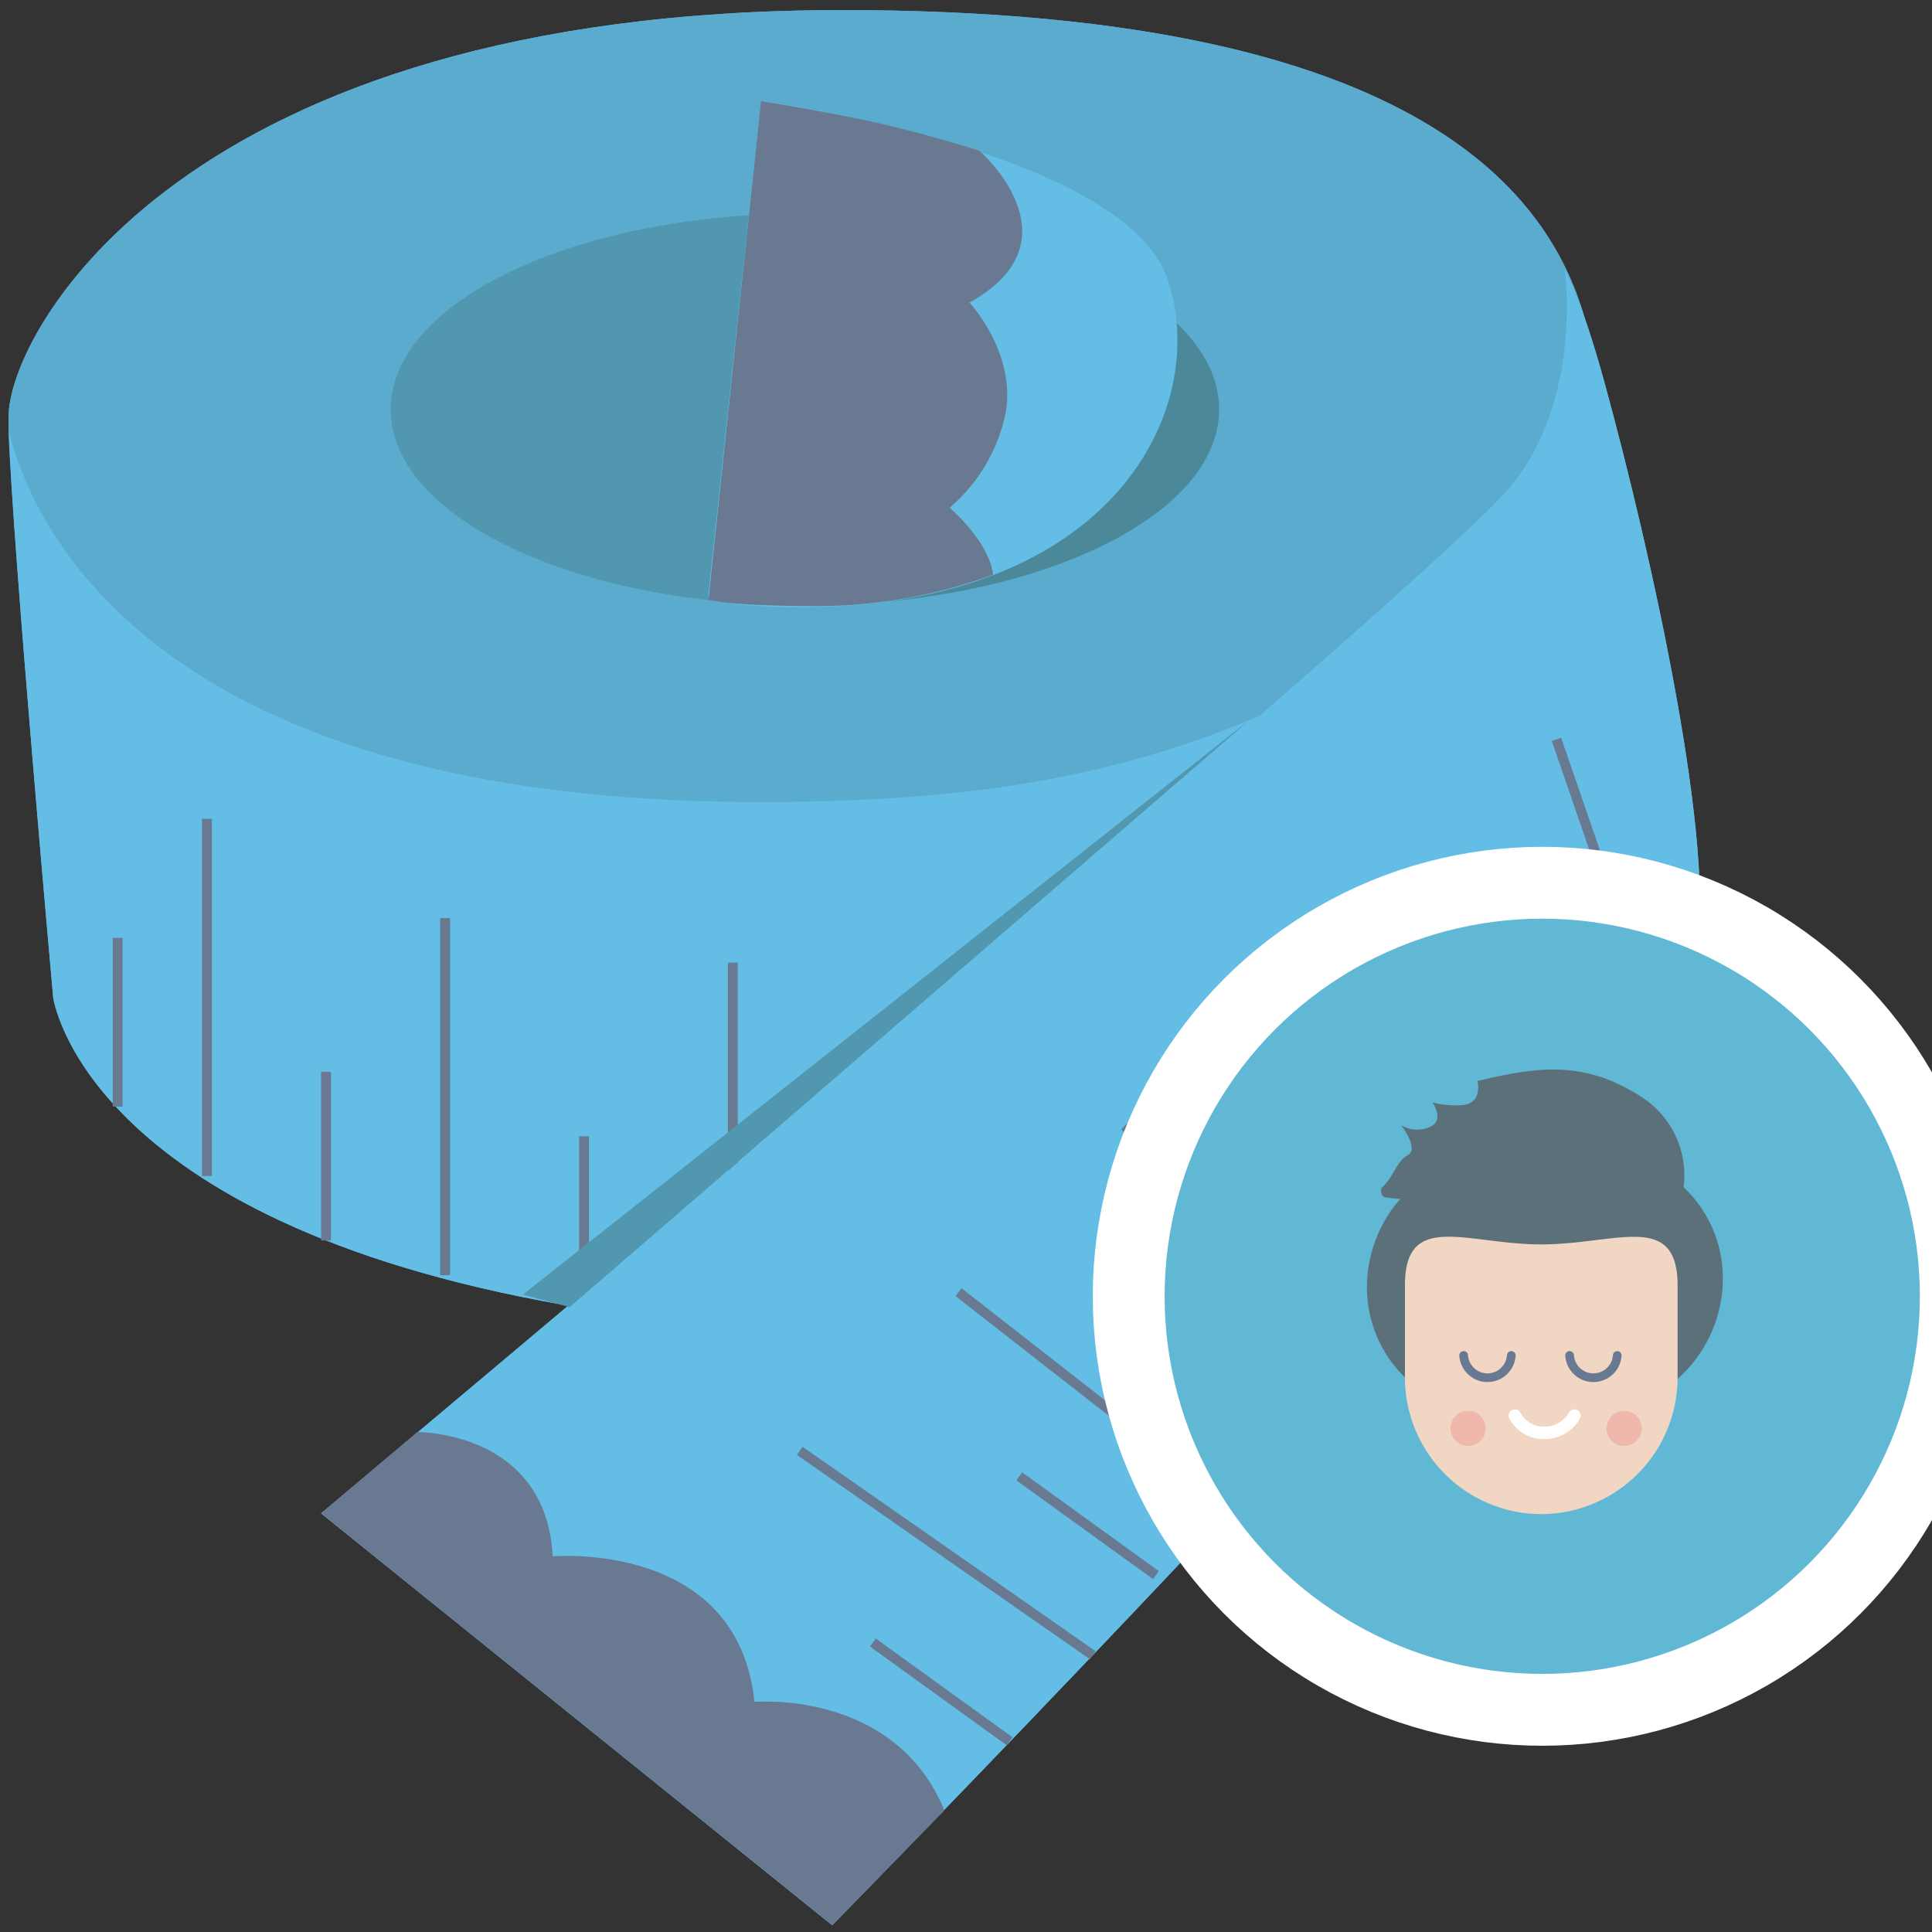 <svg id="Layer_2" data-name="Layer 2" xmlns="http://www.w3.org/2000/svg" width="178" height="178" viewBox="0 0 178 178"><rect x="0" y="0" width="178" height="178" fill="#333333" stroke="none"/><defs><style>.cls-1{fill:#63bde4;}.cls-2{fill:#5aabce;}.cls-10,.cls-11,.cls-3{fill:none;}.cls-10,.cls-3{stroke:#697991;}.cls-10,.cls-11,.cls-3,.cls-7{stroke-miterlimit:10;}.cls-3{stroke-width:0.91px;}.cls-4{fill:#697991;}.cls-5{fill:#5197af;}.cls-6{fill:#4b8899;}.cls-7{fill:#61b8d5;stroke-width:6.62px;}.cls-11,.cls-7{stroke:#fff;}.cls-8{fill:#5c707a;}.cls-9{fill:#f1d6c4;}.cls-10,.cls-11{stroke-linecap:round;}.cls-10{stroke-width:0.8px;}.cls-11{stroke-width:1.15px;}.cls-12{fill:#f0b7ac;}</style></defs><title>Artboard 1</title><g id="_Group_" data-name="&lt;Group&gt;"><path id="_Compound_Path_" data-name="&lt;Compound Path&gt;" class="cls-1" d="M147.82,35.21c-.71-2.58-1.34-4.56-1.87-6.08-3.51-12-16.43-28.2-68.37-28.2C16.79.93.79,30.64.79,38.41c0,.36,0,.8,0,1.31C1.16,50.29,4.9,91.89,4.9,91.89S7.65,112.46,52,120.23l.36.06C39,131.53,29.59,139.43,29.59,139.43l47.08,37.94s77.25-78.71,79.53-89.13C158.31,78.58,152.09,50.77,147.82,35.21ZM85.45,73.28h0Z"/><g id="_Group_2" data-name="&lt;Group&gt;"><g id="_Group_3" data-name="&lt;Group&gt;"><path id="_Path_" data-name="&lt;Path&gt;" class="cls-2" d="M80.78,73.61c32.71-1.73,53-13.54,61.55-25.9,4.7-6.81,3.37-12.49,4.28-15.85-2.39-12.06-13-30.93-69-30.93C16.79.93.79,30.64.79,38.41c0,.36,0,.8,0,1.31C3,48.71,15.27,77.08,80.78,73.61Z"/><path id="_Path_2" data-name="&lt;Path&gt;" class="cls-1" d="M147.51,38c-.21-2.36-.53-2.6-1.22-6.09.29,9.93-14.77,39.06-65.52,41.75C15.27,77.08,3,48.71.81,39.72,1.16,50.29,4.9,91.89,4.9,91.89S7.65,112.46,52,120.23c38.8,6.8,77.24-11.25,91.76-22.91,2.07-1.67,4.67-7.78,4.63-12.74C148.27,70.72,148,43.67,147.51,38Z"/></g><line id="_Path_3" data-name="&lt;Path&gt;" class="cls-3" x1="19.07" y1="75.44" x2="19.07" y2="108.35"/><line id="_Path_4" data-name="&lt;Path&gt;" class="cls-3" x1="10.84" y1="86.41" x2="10.84" y2="101.95"/><line id="_Path_5" data-name="&lt;Path&gt;" class="cls-3" x1="30.04" y1="98.75" x2="30.04" y2="114.29"/><line id="_Path_6" data-name="&lt;Path&gt;" class="cls-3" x1="53.81" y1="104.69" x2="53.81" y2="120.23"/><line id="_Path_7" data-name="&lt;Path&gt;" class="cls-3" x1="41.01" y1="84.58" x2="41.01" y2="117.49"/><line id="_Path_8" data-name="&lt;Path&gt;" class="cls-3" x1="67.52" y1="88.69" x2="67.52" y2="121.6"/><g id="_Group_4" data-name="&lt;Group&gt;"><path id="_Path_9" data-name="&lt;Path&gt;" class="cls-1" d="M144.16,24.85s1.83,12.8-5.79,20.87C126.84,58,29.59,139.43,29.59,139.43l47.08,37.94s77.25-78.71,79.53-89.13c2.11-9.66-4.11-37.47-8.38-53C145.62,27.21,144.16,24.85,144.16,24.85Z"/><path id="_Path_10" data-name="&lt;Path&gt;" class="cls-4" d="M38.44,131.94s11.87-.13,12.48,11.45c0,0,17.06-1.52,18.59,13.41,0,0,12.92-1.17,17.5,10L76.67,177.37,29.59,139.43Z"/><line id="_Path_11" data-name="&lt;Path&gt;" class="cls-3" x1="80.42" y1="151.33" x2="93.02" y2="160.43"/><line id="_Path_12" data-name="&lt;Path&gt;" class="cls-3" x1="93.91" y1="136.02" x2="106.5" y2="145.12"/><line id="_Path_13" data-name="&lt;Path&gt;" class="cls-3" x1="107.75" y1="122.06" x2="119.3" y2="132.32"/><line id="_Path_14" data-name="&lt;Path&gt;" class="cls-3" x1="122.37" y1="106.52" x2="132.56" y2="117.7"/><line id="_Path_15" data-name="&lt;Path&gt;" class="cls-3" x1="138.83" y1="88.69" x2="146.14" y2="101.95"/><line id="_Path_16" data-name="&lt;Path&gt;" class="cls-3" x1="73.68" y1="133.67" x2="100.68" y2="152.5"/><line id="_Path_17" data-name="&lt;Path&gt;" class="cls-3" x1="88.31" y1="119.05" x2="113.23" y2="138.51"/><line id="_Path_18" data-name="&lt;Path&gt;" class="cls-3" x1="103.62" y1="103.73" x2="125.12" y2="125.72"/><line id="_Path_19" data-name="&lt;Path&gt;" class="cls-3" x1="122.37" y1="85.95" x2="140.2" y2="109.26"/><line id="_Path_20" data-name="&lt;Path&gt;" class="cls-3" x1="143.4" y1="68.12" x2="152.54" y2="94.63"/></g><g id="_Group_5" data-name="&lt;Group&gt;"><path id="_Path_21" data-name="&lt;Path&gt;" class="cls-5" d="M74.15,19.67C53.07,19.67,36,27.75,36,37.73S53.07,55.78,74.15,55.78c2.5,0,4.93-.12,7.29-.33L91.57,21.66A74.31,74.31,0,0,0,74.15,19.67Z"/><path id="_Path_22" data-name="&lt;Path&gt;" class="cls-6" d="M112.32,37.73c0-7-8.43-13.07-20.75-16.06L81.45,55.45C99,53.84,112.32,46.52,112.32,37.73Z"/></g><path id="_Path_23" data-name="&lt;Path&gt;" class="cls-1" d="M65.24,55,70.11,9.31s33.52,4.57,37.48,16.46-5,29.9-33.22,30.17C66.38,56,65.24,55,65.24,55Z"/><path id="_Path_24" data-name="&lt;Path&gt;" class="cls-4" d="M90.23,13.88s9.45,8.23-.91,14c0,0,4.27,4.57,3.35,10.06a15.56,15.56,0,0,1-5.18,8.84s3.66,3.12,4,6.17a47.39,47.39,0,0,1-16,2.89c-8.84,0-10.21-.61-10.21-.61L70.11,9.31s6.21,1,10.67,2S90.23,13.88,90.23,13.88Z"/><polygon id="_Path_25" data-name="&lt;Path&gt;" class="cls-5" points="115.22 66.25 52.48 120.43 48.18 119.27 115.22 66.25"/></g></g><circle id="_Path_26" data-name="&lt;Path&gt;" class="cls-7" cx="142.09" cy="119.43" r="38.1"/><g id="_Group_6" data-name="&lt;Group&gt;"><g id="_Group_7" data-name="&lt;Group&gt;"><g id="_Group_8" data-name="&lt;Group&gt;"><path id="_Rectangle_" data-name="&lt;Rectangle&gt;" class="cls-8" d="M138.33,106.23h8.86a11.54,11.54,0,0,1,11.54,11.54v0a12.39,12.39,0,0,1-12.39,12.39h-8.86a11.54,11.54,0,0,1-11.54-11.54v0a12.39,12.39,0,0,1,12.39-12.39Z"/><path id="_Path_27" data-name="&lt;Path&gt;" class="cls-9" d="M142,139.5h0a12.6,12.6,0,0,1-12.56-12.56v-8.51c0-6.91,5.65-3.78,12.56-3.78v0c6.91,0,12.56-3.11,12.56,3.8v8.51A12.6,12.6,0,0,1,142,139.5Z"/><path id="_Path_28" data-name="&lt;Path&gt;" class="cls-10" d="M139.24,124.88a2.2,2.2,0,0,1-4.39,0"/><path id="_Path_29" data-name="&lt;Path&gt;" class="cls-10" d="M149,124.88a2.2,2.2,0,0,1-4.39,0"/><path id="_Path_30" data-name="&lt;Path&gt;" class="cls-11" d="M145.05,130.42a3.11,3.11,0,0,1-2.74,1.59,3,3,0,0,1-2.74-1.59"/><circle id="_Path_31" data-name="&lt;Path&gt;" class="cls-12" cx="149.64" cy="131.6" r="1.62"/><circle id="_Path_32" data-name="&lt;Path&gt;" class="cls-12" cx="135.26" cy="131.6" r="1.62"/><path id="_Path_33" data-name="&lt;Path&gt;" class="cls-8" d="M154.89,110.5a8.56,8.56,0,0,0-3.86-9.56c-5.24-3.34-9.64-2.59-14.9-1.35,0,0,.48,1.94-1.24,2.21a8.51,8.51,0,0,1-2.91-.23s1.19,1.69-.3,2.28a2.86,2.86,0,0,1-2.6-.19s1.71,2.17.62,2.77-1.31,2.07-2.41,3c0,0-.26.8.43.9s6.94.69,9.42.69S154.89,110.5,154.89,110.5Z"/></g></g></g></svg>
